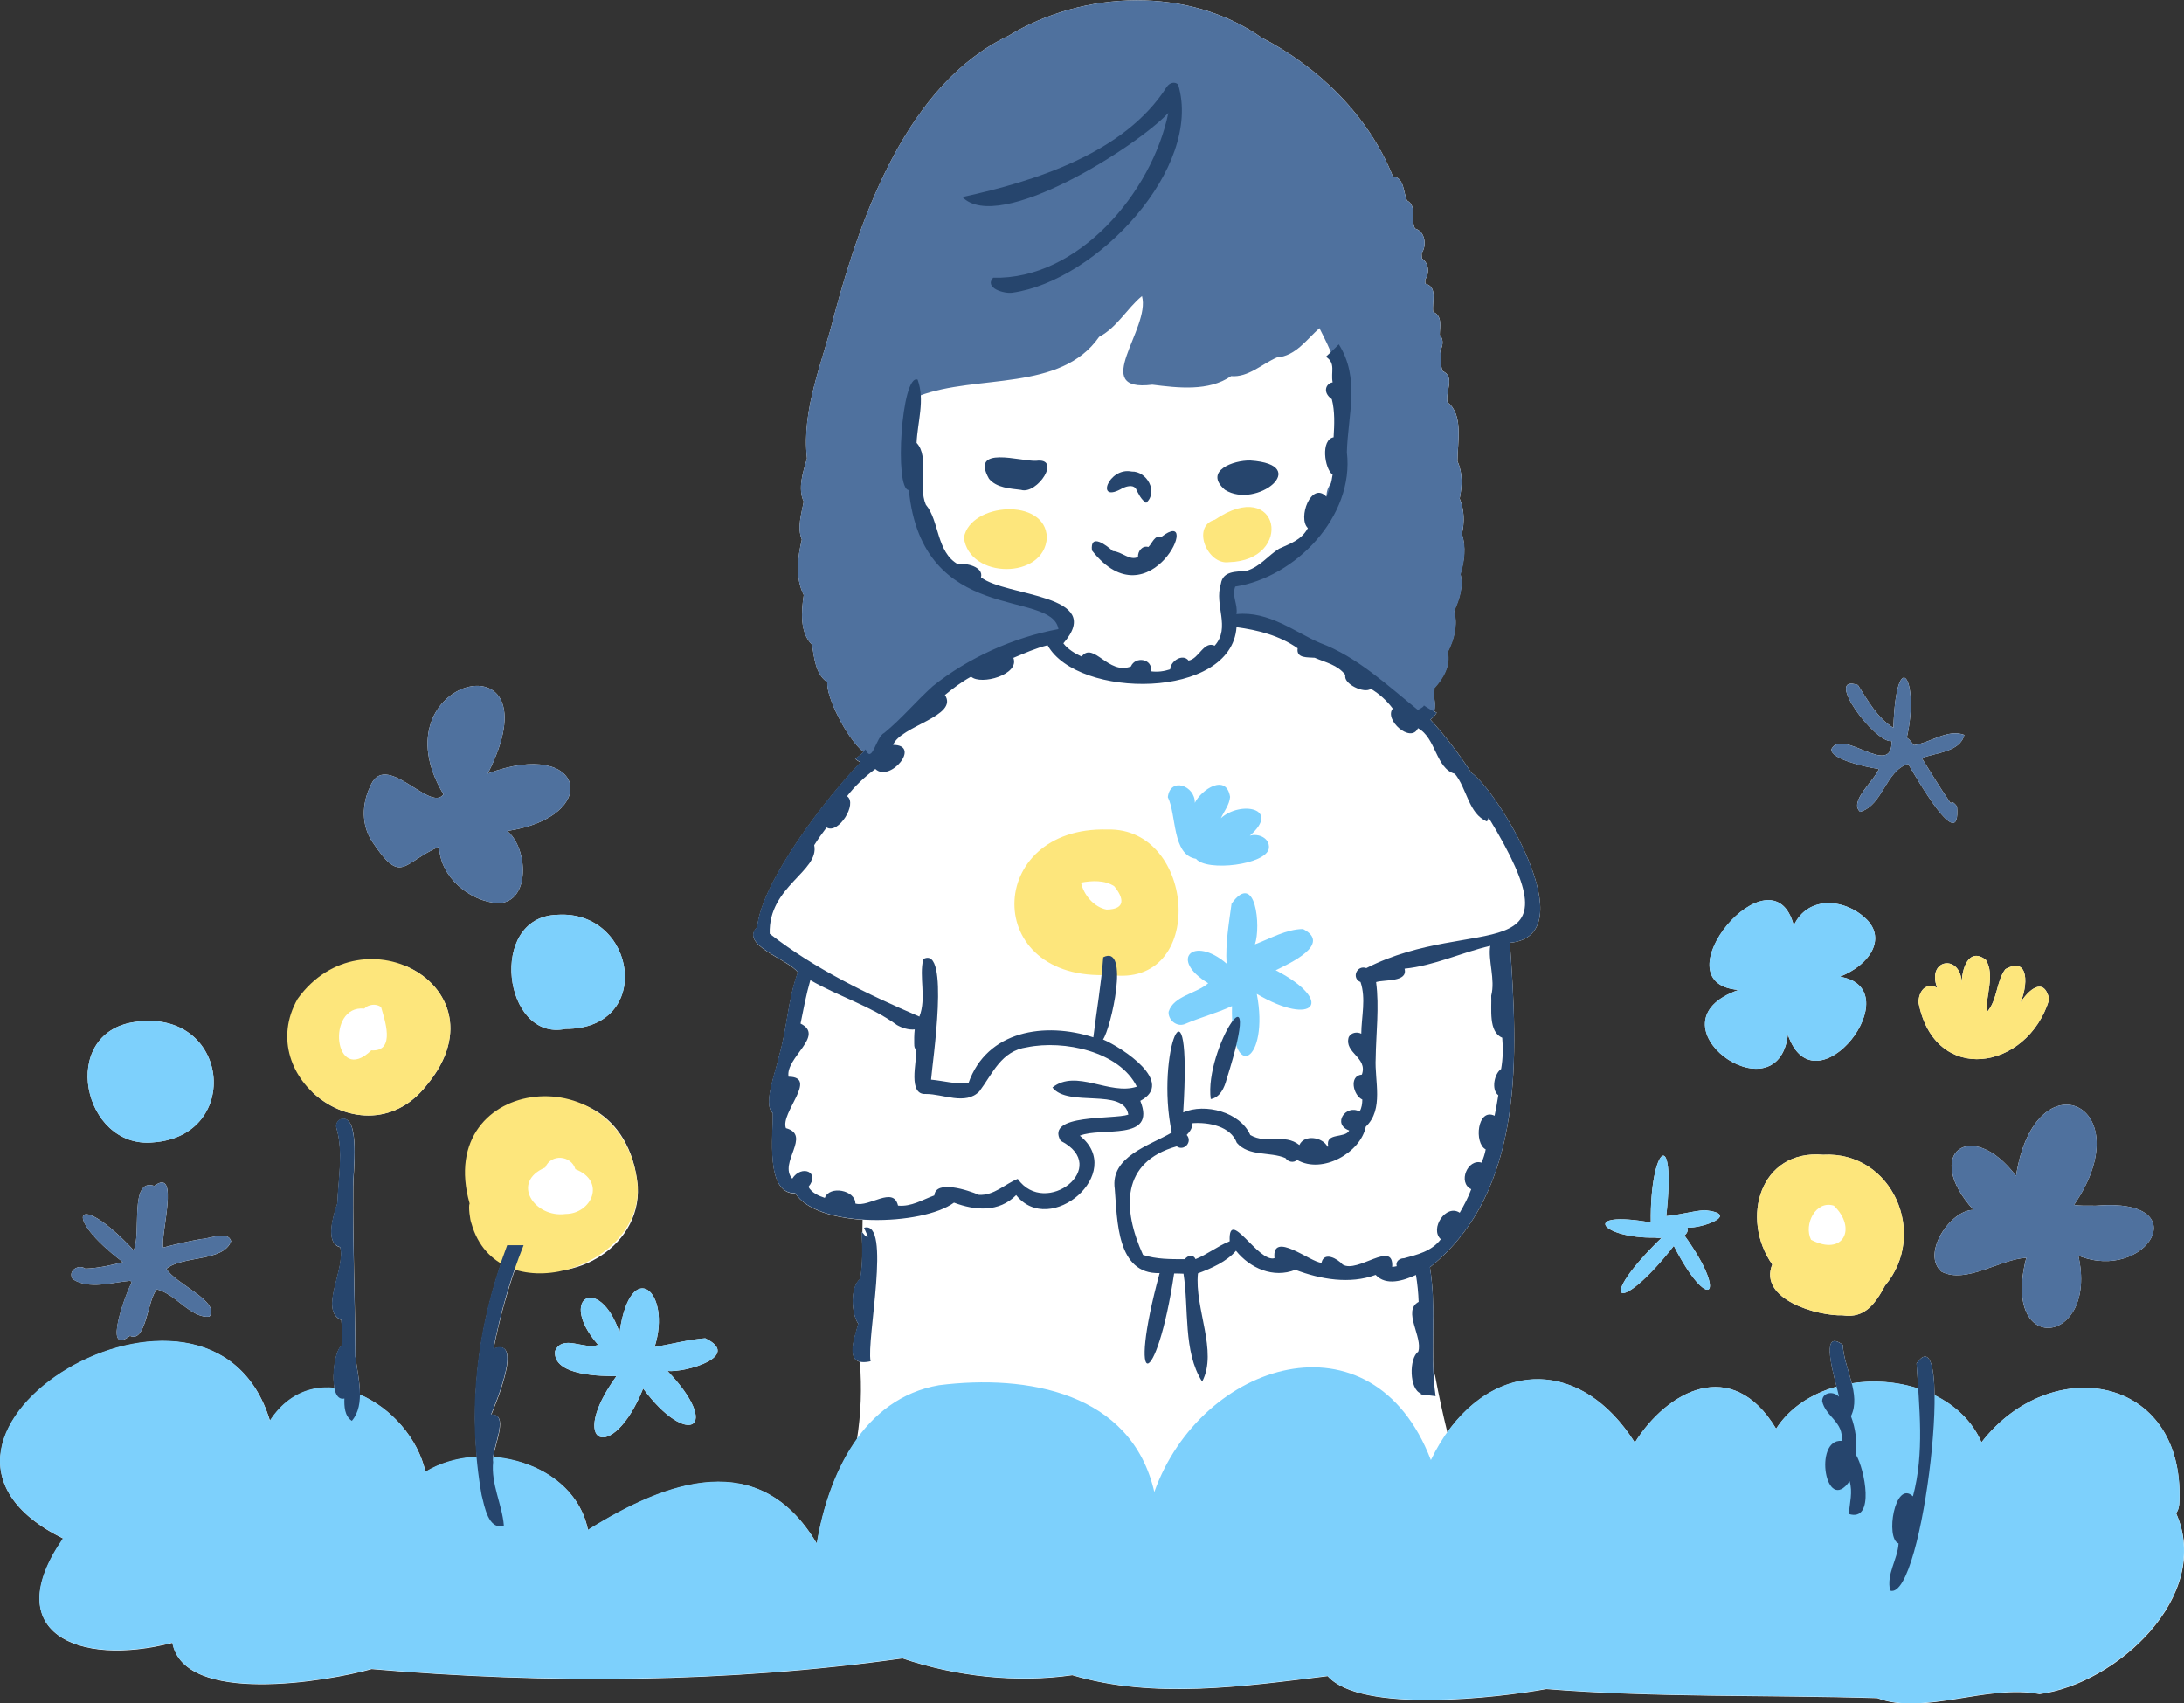 <svg width="168" height="131" viewBox="0 0 168 131" fill="none" xmlns="http://www.w3.org/2000/svg">
<rect x="0" y="0" width="168" height="131" fill="#333333" stroke="none"/>
<g clip-path="url(#clip0_6047_3)">
<path d="M47.653 102.47C47.653 102.47 47.653 102.468 47.651 102.465C46.103 97.943 42.838 99.815 46.015 103.433C44.941 103.837 43.281 102.578 42.698 103.908C42.49 105.859 46.435 105.829 47.413 105.834C47.413 105.834 47.413 105.837 47.41 105.839C47.41 105.839 47.415 105.839 47.418 105.839C43.583 111.117 47.113 112.659 49.474 106.787C52.879 111.388 55.593 109.888 51.348 105.44C52.736 105.576 57.116 104.305 54.249 102.923C52.943 103.027 51.655 103.374 50.361 103.596C50.361 103.596 50.361 103.593 50.361 103.591H50.356C51.707 99.35 48.516 96.547 47.656 102.47H47.653Z" fill="white"/>
<path d="M137.528 79.585C137.528 79.585 137.528 79.59 137.533 79.595V79.59C139.636 85.656 147.092 76.014 141.533 75.118C141.533 75.118 141.538 75.118 141.54 75.115C141.538 75.115 141.533 75.115 141.53 75.115C143.852 74.196 145.073 72.226 143.606 70.729C142.017 69.125 139.093 68.798 137.985 71.177C137.985 71.177 137.985 71.172 137.983 71.172C136.337 64.946 127.424 75.618 133.726 76.135C133.726 76.135 133.726 76.135 133.723 76.137C133.723 76.137 133.728 76.137 133.731 76.137C126.488 78.689 136.718 86.09 137.533 79.585H137.528Z" fill="white"/>
<path d="M145.013 98.859C148.34 94.899 145.556 88.528 140.257 88.811C135.374 88.368 133.853 93.727 136.329 97.249C136.329 97.249 136.329 97.249 136.327 97.251C135.251 99.921 139.793 101.231 141.785 101.157C141.778 101.157 141.771 101.16 141.763 101.16C143.481 101.416 144.284 100.207 145.013 98.855V98.859Z" fill="white"/>
<path d="M11.792 87.853C18.665 87.358 17.68 77.553 10.401 78.593C4.461 79.388 6.348 88.402 11.792 87.853Z" fill="white"/>
<path d="M42.848 70.357C37.488 70.514 38.716 80.139 43.497 79.13C50.361 79.149 48.965 69.931 42.848 70.357Z" fill="white"/>
<path d="M149.013 75.96C148.077 75.519 147.581 76.297 147.578 77.107C148.819 83.506 155.977 82.348 157.635 76.854C157.23 75.051 156.029 76.135 155.398 77.142C155.98 75.91 156.149 73.482 154.258 74.534C153.53 75.514 153.671 76.918 152.823 77.856C152.725 76.615 153.491 74.987 152.752 73.812C151.418 72.795 150.872 74.585 150.907 75.677C150.882 73.302 148.163 73.726 149.01 75.957L149.013 75.96Z" fill="white"/>
<path d="M167.391 116.376C167.58 116.139 167.644 115.804 167.647 115.437C168.008 105.731 157.771 104.027 152.423 110.925C151.708 109.283 150.394 108.086 148.814 107.307C148.787 104.872 148.382 103.524 147.426 104.854C147.466 105.497 147.512 106.145 147.557 106.793C145.935 106.263 144.144 106.118 142.444 106.389C142.196 105.389 141.793 104.369 141.756 103.428C140.133 102.212 140.875 105.096 141.277 106.642C139.369 107.174 137.676 108.251 136.625 109.879C133.205 104.212 128.225 107.004 125.757 110.943C121.649 104.46 115.208 104.714 111.336 110.159C110.983 108.726 110.668 107.28 110.398 105.827C110.378 105.724 110.332 105.655 110.275 105.598C110.135 102.886 110.454 100.303 109.997 97.461C117.367 91.56 116.751 80.984 116.146 72.507C122.013 71.968 115.232 60.833 113.179 59.424C112.238 57.983 111.196 56.619 110.029 55.338C110.221 55.208 110.383 55.026 110.518 54.809C110.445 54.777 110.381 54.725 110.307 54.688C110.403 54.417 110.403 53.989 110.255 53.346C110.317 53.208 110.341 53.053 110.332 52.89C111.012 52.166 111.592 51.144 111.361 50.12C111.852 49.154 112.145 48.031 111.85 46.969C112.253 46.09 112.574 45.105 112.339 44.132C112.638 43.164 112.781 42.051 112.452 41.076C112.668 40.177 112.646 39.197 112.282 38.34C112.481 37.399 112.533 36.377 112.113 35.478C112.108 34.059 112.601 31.897 111.349 30.934C111.349 30.934 111.349 30.934 111.346 30.934C111.169 30.119 111.955 28.988 110.983 28.545C110.983 28.545 110.983 28.545 110.98 28.545C110.754 28.02 110.901 27.55 110.791 26.986C111.064 26.446 110.995 26.018 110.749 25.764C110.749 25.139 110.983 24.291 110.246 23.988C110.246 23.988 110.246 23.988 110.243 23.988C110.128 23.208 110.634 22.077 109.641 21.814C109.641 21.814 109.639 21.811 109.636 21.809C109.636 21.703 109.631 21.597 109.631 21.491C109.983 21.016 109.909 20.22 109.386 19.89C109.386 19.89 109.386 19.89 109.383 19.89C109.369 19.752 109.354 19.612 109.354 19.469C109.776 18.881 109.627 17.775 108.845 17.575C108.845 17.575 108.845 17.575 108.845 17.573C108.484 16.868 109.03 15.851 108.239 15.423C108.239 15.423 108.239 15.423 108.236 15.423C107.939 14.814 108.044 13.664 107.145 13.563C107.145 13.563 107.145 13.563 107.145 13.561C105.271 8.891 101.446 5.165 97.041 2.889C97.041 2.889 97.041 2.887 97.036 2.884C91.46 -1.029 83.39 -0.786 77.575 2.751C69.822 6.445 66.263 16.464 64.192 24.163C63.3 27.813 61.637 31.463 62.079 35.254C61.779 36.283 61.347 37.559 61.826 38.576C61.651 39.51 61.3 40.588 61.681 41.495C61.352 42.876 61.163 44.452 61.828 45.758C61.639 46.989 61.509 48.657 62.465 49.585C62.629 50.57 62.727 51.863 63.639 52.459C63.639 52.459 63.639 52.459 63.641 52.462C63.533 53.558 65.118 56.774 66.422 57.831C66.231 58.033 66.019 58.215 65.783 58.353C65.906 58.466 66.046 58.577 66.211 58.624C63.563 61.358 58.613 67.763 58.247 71.31C56.856 72.669 60.634 73.78 61.379 74.788C60.602 76.874 60.553 79.152 59.917 81.265C59.748 82.253 58.649 84.917 59.443 85.612C59.495 87.24 58.831 91.828 61.182 91.789C61.988 93.035 64.081 93.661 66.353 93.811C66.348 94.138 66.341 94.466 66.336 94.793C66.319 94.776 66.304 94.754 66.287 94.742C66.351 95.941 66.373 97.158 66.177 98.362C65.388 98.958 65.481 101.057 66.029 101.81C65.769 102.783 65.123 104.465 66.142 104.736C66.304 106.731 66.231 108.731 65.918 110.701C64.268 113.006 63.3 115.935 62.838 118.72C58.428 111.295 51.331 113.868 45.236 117.674C44.544 114.272 41.303 112.329 37.95 112.073C38.088 110.955 39.132 108.738 37.795 108.8C38.061 108.12 40.353 102.8 37.972 103.731C38.407 101.505 39.014 99.288 39.788 97.141C43.458 99.118 49.349 96.153 49.064 91.225C48.516 85.439 43.848 83.634 40.461 84.991V87.033H38.554V95.279H37.886C38.149 95.732 38.459 96.118 38.805 96.439C36.945 101.611 36.211 106.812 36.685 112.056C35.272 112.13 33.892 112.499 32.732 113.206C32.157 110.612 30.074 108.283 27.689 107.263C27.689 106.28 27.453 105.229 27.347 104.367C27.325 99.975 27.136 95.628 27.178 91.242C27.158 90.343 27.775 85.646 26.235 86.075C25.962 86.161 25.817 86.454 25.876 86.728C26.436 88.587 26.023 90.639 25.954 92.555C25.669 93.412 24.955 95.606 26.171 95.926C26.615 97.596 24.517 100.749 26.254 101.527C26.33 102.187 26.311 102.837 26.276 103.517C25.832 103.756 25.51 105.628 25.728 106.748C23.901 106.568 22.083 107.265 20.771 109.275C16.209 94.244 -10.831 110.6 4.862 118.329C-0.118 125.53 5.945 128.234 13.266 126.348C14.16 131.185 25.176 129.328 28.59 128.365C42.018 129.525 55.95 129.441 69.424 127.547C73.529 128.931 78.182 129.458 82.488 128.835C88.78 130.714 95.71 129.692 102.131 128.907C104.689 131.801 115.264 130.576 118.949 129.902C127.398 130.576 135.893 130.343 144.419 130.601C147.937 131.968 152.875 129.51 156.887 130.288C162.792 129.51 170.206 122.782 167.406 116.4L167.391 116.376Z" fill="white"/>
<path d="M155.08 90.432C151.631 85.905 147.858 88.715 151.806 93.052C150.027 93.032 147.743 96.468 149.364 97.813C151.273 98.761 153.81 96.847 155.869 96.734C153.869 104.408 161.433 103.468 159.871 96.567C165.118 98.69 169.125 92.074 161.229 92.725C160.556 92.73 159.954 92.737 159.537 92.67C164.826 84.964 156.535 81.095 155.08 90.432Z" fill="white"/>
<path d="M144.527 59.141C144.166 60.057 142.198 61.643 143.085 62.434C144.861 61.912 145.016 59.303 146.777 58.749C147.318 59.633 150.86 65.924 150.539 62.022C150.435 61.889 150.19 61.545 150.062 61.783C149.266 60.651 148.573 59.473 147.831 58.303C148.917 57.873 150.76 57.85 151.104 56.52C149.804 56.04 148.522 57.119 147.222 57.306C147.05 57.104 146.903 56.873 146.677 56.732C147.704 52.198 145.859 49.479 145.643 55.974C144.392 55.195 143.687 53.885 142.918 52.683C140.201 51.767 144.25 57.193 145.51 56.996C145.552 59.914 141.734 55.949 140.877 57.611C140.756 58.331 143.282 58.961 144.53 59.141H144.527Z" fill="white"/>
<path d="M31.152 74.273V74.43H26.18V76.201H24.043V84.006C26.362 86.2 30.246 86.752 32.813 83.467C36.242 79.356 34.368 75.603 31.152 74.275V74.273Z" fill="white"/>
<path d="M127.36 95.18H127.326C127.493 95.212 127.662 95.224 127.827 95.182C122.634 100.221 124.508 101.244 128.755 95.815C131.445 101.061 132.978 99.724 129.574 95.015C129.773 94.862 129.888 94.621 129.787 94.409C130.964 94.478 133.934 93.37 131.141 93.069C130.153 93.138 129.117 93.458 128.173 93.525C128.957 86.37 126.898 88.222 126.984 94.015C121.484 93.04 123.127 95.266 127.358 95.182L127.36 95.18Z" fill="white"/>
<path d="M33.786 65.118C33.83 67.428 36.127 69.34 38.318 69.465C40.834 69.401 40.63 65.217 39.018 63.907C46.354 62.818 45.02 56.698 37.522 59.491C43.047 48.637 28.755 52.149 34.115 61.089C33.076 62.537 29.595 57.567 28.457 60.527C27.834 61.845 27.802 63.421 28.593 64.672C30.914 68.162 30.929 66.34 33.783 65.116L33.786 65.118Z" fill="white"/>
<path d="M10.048 98.505C10.07 98.554 10.094 98.599 10.131 98.638C9.721 99.355 7.837 104.374 9.999 102.739C11.244 103.317 11.337 99.941 12.072 99.162C13.524 99.517 14.683 101.404 16.111 101.258C16.997 100.096 13.411 98.704 12.806 97.576C14.069 96.549 17.189 97.057 17.779 95.456C17.543 94.616 16.12 95.276 15.492 95.288C14.504 95.458 13.526 95.685 12.558 95.941C12.327 94.968 13.873 89.717 11.868 91.203C9.92 90.555 10.893 94.919 10.279 96.148C5.837 91.392 4.682 93.481 9.453 97.064C8.515 97.318 7.576 97.527 6.569 97.567C6.024 97.197 5.186 97.737 5.591 98.374C6.852 99.199 8.623 98.616 10.045 98.5L10.048 98.505Z" fill="white"/>
<path d="M112.449 41.081C112.665 40.182 112.643 39.202 112.279 38.344C112.478 37.404 112.53 36.382 112.11 35.483C112.105 34.064 112.599 31.902 111.346 30.939C111.346 30.939 111.346 30.939 111.343 30.939C111.166 30.123 111.952 28.993 110.98 28.55C110.98 28.55 110.98 28.55 110.977 28.55C110.751 28.025 110.899 27.555 110.788 26.988C111.061 26.449 110.992 26.02 110.746 25.767C110.746 25.141 110.98 24.294 110.243 23.991C110.243 23.991 110.243 23.991 110.24 23.991C110.125 23.21 110.631 22.08 109.638 21.816C109.638 21.816 109.636 21.814 109.633 21.811C109.633 21.705 109.629 21.599 109.629 21.494C109.98 21.018 109.906 20.223 109.383 19.893C109.383 19.893 109.383 19.893 109.38 19.893C109.366 19.755 109.351 19.614 109.351 19.471C109.773 18.883 109.624 17.777 108.842 17.578C108.842 17.578 108.842 17.578 108.842 17.575C108.481 16.871 109.027 15.854 108.236 15.425C108.236 15.425 108.236 15.425 108.233 15.425C107.938 14.817 108.042 13.667 107.142 13.566C107.142 13.566 107.142 13.566 107.142 13.563C105.268 8.894 101.443 5.167 97.038 2.892C97.038 2.892 97.038 2.889 97.034 2.887C91.457 -1.027 83.387 -0.783 77.572 2.754C69.819 6.448 66.26 16.467 64.189 24.166C63.297 27.816 61.634 31.466 62.076 35.256C61.776 36.286 61.344 37.561 61.823 38.578C61.648 39.512 61.297 40.591 61.678 41.497C61.349 42.879 61.16 44.455 61.825 45.76C61.636 46.992 61.506 48.659 62.462 49.587C62.626 50.573 62.724 51.866 63.636 52.462C63.636 52.462 63.636 52.462 63.638 52.464C63.469 54.186 67.478 61.153 68.019 56.725C69.49 55.71 70.689 54.471 72.153 53.439C72.77 53.196 73.551 53.095 73.524 52.218C74.005 51.91 74.531 51.678 75.074 51.504C75.73 51.649 76.602 51.349 76.698 50.605C77.545 49.871 78.855 50.058 79.481 49.09C79.98 48.844 80.579 48.856 81.068 48.698C82.115 49.083 82.707 47.676 82.083 47.021C80.896 46.364 79.262 47.031 77.985 46.292C77.985 46.292 77.985 46.292 77.985 46.29C77.589 45.423 76.44 45.938 75.742 45.526C75.742 45.526 75.742 45.526 75.74 45.526C75.666 44.79 74.786 44.302 74.103 44.447C74.084 44.435 74.067 44.428 74.049 44.418C74.049 44.418 74.047 44.418 74.047 44.416C74.008 43.662 73.2 43.645 72.775 43.238C72.775 43.238 72.772 43.236 72.77 43.233C72.784 42.728 72.408 42.32 71.942 42.187C71.718 41.918 71.581 41.583 71.475 41.253C71.603 40.78 71.325 40.241 70.866 40.076C70.866 40.076 70.866 40.076 70.866 40.073C70.866 40.073 70.866 40.073 70.863 40.073C70.541 39.046 70.107 38.091 70.18 36.98C70.107 36.305 69.372 36.076 69.657 35.313C71.2 34.532 69.664 31.848 70.711 30.441C75.143 28.769 81.586 30.155 84.549 25.905C85.932 25.18 86.662 23.752 87.841 22.772V22.779C87.841 22.779 87.843 22.779 87.846 22.777C88.538 25.267 83.741 30.19 88.642 29.584C90.597 29.828 92.975 30.121 94.7 28.927C96.019 29.04 97.078 27.986 98.222 27.491C99.672 27.377 100.497 26.116 101.495 25.237C101.883 26.018 102.296 26.791 102.573 27.614C102.49 28.099 102.745 28.636 103.2 28.858C103.2 28.858 103.2 28.858 103.202 28.858C103.259 29.096 103.305 29.335 103.342 29.579C102.9 29.976 102.853 30.756 103.364 31.136C103.364 31.136 103.367 31.138 103.369 31.141C103.401 31.488 103.408 31.84 103.381 32.185C102.838 32.532 102.809 33.278 103.165 33.769C103.182 34.02 103.175 34.278 103.153 34.527C102.6 34.847 102.502 35.662 102.9 36.145C102.885 36.419 102.821 36.684 102.73 36.943C102.065 37.229 101.863 38.197 102.205 38.793C102.023 39.726 100.507 40.014 101.21 41.12C100.866 41.876 99.669 41.869 99.63 42.79C99.23 42.819 98.824 42.999 98.635 43.386C97.856 43.758 97.225 44.433 96.299 44.376C94.891 43.416 93.801 45.716 94.739 46.92C95.547 47.8 97.068 48.43 98.227 48.408C100.704 49.528 103.116 51.349 105.772 52.417C106.02 52.893 106.536 53.341 107.108 53.154C108.042 54.506 111.031 56.654 110.275 53.385C110.336 53.247 110.361 53.092 110.351 52.93C111.031 52.206 111.611 51.183 111.38 50.159C111.871 49.191 112.164 48.07 111.869 47.009C112.272 46.13 112.594 45.145 112.358 44.172C112.657 43.204 112.8 42.09 112.471 41.115L112.449 41.081Z" fill="#4F719E"/>
<path d="M100.234 71.448C98.95 71.46 97.728 72.177 96.535 72.625C96.535 72.625 96.535 72.623 96.535 72.62C97.001 71.285 96.606 66.916 94.736 69.495C94.53 71.009 94.26 72.561 94.351 74.1C94.351 74.1 94.351 74.103 94.351 74.105C91.808 71.923 89.887 73.773 92.938 75.617C92.938 75.617 92.938 75.617 92.936 75.617C92.936 75.617 92.936 75.617 92.938 75.617C92.037 76.423 90.273 76.578 89.894 77.814C89.848 78.447 90.513 78.996 91.125 78.765C92.319 78.248 93.582 77.923 94.768 77.376C94.768 77.376 94.768 77.378 94.768 77.381C94.648 83.54 97.674 81.573 96.677 76.44C101.06 79.021 102.75 77.029 98.131 74.617C98.131 74.617 98.131 74.617 98.134 74.617C98.134 74.617 98.134 74.617 98.131 74.617C99.222 74.088 102.462 72.605 100.237 71.45L100.234 71.448Z" fill="#7DD0FC"/>
<path d="M54.247 102.921C52.94 103.024 51.653 103.372 50.358 103.593C50.358 103.593 50.358 103.591 50.358 103.588H50.353C51.704 99.347 48.513 96.544 47.653 102.468C47.653 102.468 47.653 102.465 47.651 102.463C46.103 97.941 42.838 99.813 46.015 103.431C44.941 103.835 43.281 102.576 42.698 103.906C42.49 105.857 46.435 105.827 47.413 105.832C47.413 105.832 47.413 105.834 47.41 105.837C47.41 105.837 47.415 105.837 47.418 105.837C43.583 111.115 47.113 112.657 49.474 106.785C52.879 111.386 55.593 109.886 51.348 105.438C52.736 105.573 57.116 104.302 54.249 102.921H54.247Z" fill="#7DD0FC"/>
<path d="M143.601 70.726C142.011 69.123 139.088 68.795 137.98 71.174C137.98 71.174 137.98 71.169 137.978 71.169C136.332 64.943 127.419 75.615 133.72 76.132C133.72 76.132 133.72 76.132 133.718 76.135C133.718 76.135 133.723 76.135 133.725 76.135C126.483 78.686 136.712 86.087 137.528 79.583C137.528 79.585 137.528 79.588 137.533 79.593V79.588C139.636 85.654 147.092 76.011 141.532 75.115C141.532 75.115 141.537 75.115 141.54 75.113C141.537 75.113 141.532 75.113 141.53 75.113C143.851 74.194 145.072 72.224 143.606 70.726H143.601Z" fill="#7DD0FC"/>
<path d="M80.528 41.342C80.442 38.236 74.627 38.65 74.148 41.342C74.524 44.553 80.351 44.59 80.528 41.342Z" fill="#FDE67C"/>
<path d="M93.454 39.968C91.629 40.472 92.872 43.467 94.525 43.236C99.588 43.105 98.458 36.571 93.454 39.968Z" fill="#FDE67C"/>
<path d="M85.188 63.796C75.764 63.532 75.469 75.551 85.37 74.972C92.862 76.085 92.032 63.601 85.188 63.796ZM85.124 69.953C84.153 69.771 83.36 68.83 83.154 67.879C83.991 67.722 84.974 67.67 85.713 68.16C86.394 68.99 86.684 69.931 85.124 69.953Z" fill="#FDE67C"/>
<path d="M140.257 88.811C135.374 88.368 133.853 93.727 136.329 97.249C136.329 97.249 136.329 97.249 136.327 97.251C135.251 99.921 139.793 101.231 141.785 101.157C141.778 101.157 141.771 101.16 141.763 101.16C143.481 101.416 144.284 100.204 145.013 98.855C148.34 94.894 145.556 88.523 140.257 88.806V88.811ZM141.066 92.725C142.864 94.451 141.81 96.653 139.312 95.347C138.727 94.17 139.668 92.284 141.066 92.725Z" fill="#FDE67C"/>
<path d="M10.401 78.595C4.461 79.391 6.348 88.405 11.792 87.856C18.665 87.361 17.68 77.556 10.401 78.595Z" fill="#7DD0FC"/>
<path d="M42.848 70.357C37.488 70.514 38.716 80.137 43.497 79.13C50.361 79.149 48.965 69.931 42.848 70.357Z" fill="#7DD0FC"/>
<path d="M94.623 61.293C94.331 59.459 92.427 60.707 91.909 61.744C91.941 60.419 90.015 59.727 89.833 61.308C90.516 62.675 90.145 65.746 91.997 66.047C91.997 66.047 91.997 66.047 92 66.047C92.823 67.059 97.419 66.51 97.608 65.234C97.682 64.456 96.812 64.072 96.147 64.269C96.147 64.269 96.147 64.269 96.149 64.269C96.149 64.269 96.144 64.269 96.142 64.269C98.566 62.151 95.409 61.557 93.911 62.929C94.159 62.397 94.569 61.897 94.621 61.293H94.623Z" fill="#7DD0FC"/>
<path d="M22.896 76.814C19.402 82.947 28.219 89.343 32.813 83.464C38.989 76.063 27.961 69.808 22.896 76.814Z" fill="#FDE67C"/>
<path d="M36.265 94.091C38.227 101.034 49.422 97.645 49.049 91.2C48.088 81.058 33.307 82.62 36.125 92.555C36.017 92.786 36.159 93.855 36.265 94.091Z" fill="#FDE67C"/>
<path d="M147.578 77.11C148.819 83.508 155.977 82.351 157.635 76.856C157.181 74.829 155.714 76.452 155.191 77.509C155.918 76.504 156.36 73.366 154.26 74.536C153.533 75.516 153.673 76.92 152.825 77.859C152.727 76.617 153.494 74.989 152.754 73.815C151.42 72.797 150.875 74.588 150.909 75.679C150.885 73.305 148.165 73.728 149.013 75.96C148.077 75.519 147.581 76.297 147.578 77.107V77.11Z" fill="#FDE67C"/>
<path d="M167.644 115.435C168.005 105.729 157.768 104.024 152.42 110.923C149.89 105.11 139.978 104.675 136.622 109.879C133.202 104.211 128.223 107.004 125.754 110.943C121.16 103.694 113.64 104.847 110.068 112.29C105.558 100.539 92.373 104.687 88.794 114.743C87.035 107.068 78.987 105.682 72.237 106.532C66.39 107.541 63.705 113.388 62.823 118.698C58.413 111.273 51.316 113.846 45.221 117.649C44.148 112.381 36.967 110.59 32.717 113.184C31.562 107.967 24.311 103.815 20.753 109.251C16.192 94.22 -10.848 110.576 4.844 118.304C-0.135 125.505 5.928 128.21 13.248 126.323C14.143 131.16 25.158 129.303 28.573 128.34C42.001 129.5 55.932 129.417 69.406 127.523C73.511 128.907 78.164 129.434 82.471 128.811C88.762 130.69 95.692 129.668 102.114 128.882C104.671 131.776 115.247 130.552 118.932 129.877C127.38 130.552 135.875 130.318 144.402 130.577C147.92 131.943 152.857 129.485 156.869 130.264C162.775 129.485 170.189 122.757 167.388 116.376C167.577 116.139 167.641 115.804 167.644 115.437V115.435Z" fill="#7DD0FC"/>
<path d="M90.627 6.505C90.41 6.28 90.008 6.315 89.752 6.677C86.531 11.77 79.591 13.945 74.03 15.154C76.823 18.028 87.431 11.283 89.87 8.687C88.624 14.794 82.937 21.533 76.393 21.358C75.681 22.159 77.275 22.609 77.877 22.511C84.377 21.599 92.553 12.888 90.627 6.505Z" fill="#26456D"/>
<path d="M79.705 35.438C78.513 35.502 74.605 34.209 76.076 36.818C76.656 37.524 77.702 37.569 78.54 37.675C79.79 38.056 81.699 35.175 79.702 35.438H79.705Z" fill="#26456D"/>
<path d="M96.181 35.416C94.881 35.384 92.565 36.224 94.221 37.667C96.64 39.211 100.976 35.736 96.181 35.416Z" fill="#26456D"/>
<path d="M86.387 37.522C86.667 37.404 87.106 37.283 87.332 37.529C87.345 37.529 87.347 37.564 87.367 37.566C87.571 37.968 87.767 38.421 88.165 38.672C89.123 37.84 88.217 36.224 87.052 36.266C85.247 35.889 84.181 38.842 86.387 37.522Z" fill="#26456D"/>
<path d="M83.999 42.337C88.484 48.065 92.602 38.768 89.337 41.292C88.799 41.132 88.647 41.778 88.337 42.068C87.868 41.928 87.512 42.403 87.541 42.834C86.91 43.157 86.288 42.418 85.605 42.383C85.114 41.938 83.839 40.953 83.996 42.337H83.999Z" fill="#26456D"/>
<path d="M113.176 59.426C112.235 57.986 111.193 56.621 110.026 55.341C110.218 55.21 110.38 55.028 110.515 54.811C110.171 54.658 109.84 54.471 109.535 54.255C109.444 54.439 109.231 54.481 109.073 54.604C106.744 52.727 104.393 50.504 101.517 49.437C99.635 48.629 97.603 46.969 95.11 47.23C95.24 46.477 94.734 45.866 95.019 45.112C99.64 44.406 104.194 39.721 103.605 34.778C103.683 31.921 104.642 29.113 102.986 26.483C102.662 26.808 102.332 27.126 101.993 27.436C102.772 27.936 102.359 28.596 102.509 29.407C102.008 29.483 101.694 30.158 102.448 30.7C102.693 31.653 102.642 32.655 102.585 33.63C101.586 33.813 101.871 36.029 102.507 36.507C102.428 37.091 102.264 37.662 102.033 38.202C100.863 36.972 99.8 39.856 100.605 40.615C100.114 41.531 99.259 41.8 98.389 42.199C97.53 42.736 96.943 43.571 95.913 43.893C95.132 43.989 94.066 43.866 93.911 44.91C93.385 46.556 94.69 48.245 93.437 49.656C92.594 49.272 92.233 50.661 91.43 50.804C90.968 50.223 90.03 50.861 90.013 51.476C89.528 51.632 89.054 51.7 88.536 51.629C88.691 50.669 87.342 50.437 86.991 51.257C85.249 51.937 84.124 49.304 83.2 50.491C82.704 50.27 82.146 49.937 81.798 49.477C85.099 45.671 77.373 45.9 75.46 44.398C75.681 43.598 74.297 43.263 73.71 43.408C72.018 42.475 72.266 40.041 71.219 38.815C70.591 37.381 71.519 35.123 70.507 34.061C70.581 32.416 71.163 30.791 70.588 29.2C69.345 28.695 68.77 37.679 69.912 37.692C70.954 48.179 80.896 45.282 81.419 48.38C77.995 49.011 74.484 50.58 71.752 52.772C70.448 53.944 69.387 55.247 68.023 56.363C67.375 56.658 67.092 58.833 66.581 57.633C66.36 57.917 66.078 58.151 65.773 58.331C65.896 58.444 66.036 58.555 66.201 58.601C63.552 61.335 58.602 67.741 58.236 71.288C56.846 72.647 60.624 73.758 61.368 74.765C60.592 76.851 60.543 79.129 59.907 81.243C59.737 82.23 58.639 84.895 59.433 85.59C59.484 87.218 58.821 91.806 61.172 91.766C62.943 94.51 70.959 94.269 73.384 92.493C75 93.099 76.833 93.261 78.167 91.912C80.773 95.205 86.647 90.188 83.063 87.343C84.711 86.649 88.983 87.821 87.716 84.663C90.43 83.233 86.328 80.578 84.849 79.94C85.46 79.085 86.932 72.583 84.863 73.618C84.719 75.637 84.347 77.758 84.102 79.777C80.405 78.578 75.909 79.233 74.494 83.314C73.524 83.393 72.583 83.122 71.62 83.033C71.711 81.789 73.104 72.625 71.023 73.76C70.681 75.135 71.283 76.755 70.723 78.184C66.734 76.472 62.688 74.521 59.209 71.812C59.089 68.155 63.056 67.01 62.631 64.998C62.928 64.527 63.24 64.091 63.584 63.638C64.486 64.2 65.992 61.793 65.156 61.234C65.773 60.436 66.52 59.734 67.333 59.138C68.446 60.219 70.91 57.289 68.699 57.286C69.281 55.818 73.769 55.082 72.686 53.449C73.317 52.932 73.978 52.434 74.698 52.04C75.469 52.723 78.462 51.878 77.951 50.595C78.81 50.237 79.677 49.848 80.584 49.624C82.891 53.782 94.737 53.811 95.117 48.233C96.761 48.457 98.419 48.871 99.819 49.858C99.694 50.656 100.61 50.538 101.129 50.587C101.988 50.962 102.875 51.117 103.494 51.912C103.286 52.599 104.983 53.378 105.447 52.969C106.111 53.37 106.663 53.865 107.137 54.496C106.437 55.343 108.535 57.207 109.073 56.003C110.466 56.742 110.442 59.109 111.911 59.508C112.844 60.623 112.96 62.591 114.38 63.175C114.439 63.079 114.483 62.98 114.51 62.882C121.826 74.896 113.441 70.211 105.103 74.452C104.369 74.186 103.934 75.233 104.656 75.526C105.089 76.802 104.725 78.189 104.713 79.501C104.379 79.326 103.922 79.418 103.747 79.762C103.379 80.989 105.234 81.314 104.759 82.644C103.745 82.728 104.096 84.247 104.794 84.565C104.789 84.88 104.75 85.205 104.583 85.484C103.519 84.907 102.455 86.464 103.787 86.942C103.462 87.582 101.927 87.06 102.173 88.168C102.153 88.173 102.136 88.183 102.116 88.19C101.745 87.442 100.323 87.222 99.954 88.06C98.775 87.126 97.463 88.038 96.174 87.289C95.407 85.528 92.698 84.814 91.015 85.553C91.744 73.987 88.836 80.979 90.138 87.099C88.418 88.107 85.389 88.946 85.75 91.434C85.954 93.83 85.885 98.012 89.202 97.911C86.642 107.322 88.949 107.034 90.317 97.941C90.58 97.941 90.823 97.946 91.039 97.958C91.464 100.633 90.995 103.94 92.474 106.258C93.7 103.928 91.872 100.606 92.15 97.931C93.164 97.554 94.361 97.03 95.076 96.192C96.159 97.539 97.952 98.332 99.642 97.658C101.571 98.391 103.841 98.786 105.818 98.049C106.629 98.928 107.973 98.485 108.921 98.054C109.032 98.739 109.105 99.431 109.127 100.123C107.843 100.805 109.484 102.849 109.093 103.958C108.381 104.455 108.398 106.864 109.302 107.167C109.302 107.189 109.302 107.214 109.302 107.236C109.678 107.28 110.056 107.324 110.432 107.374C109.948 103.985 110.55 100.914 109.995 97.458C117.364 91.557 116.748 80.981 116.143 72.504C122.01 71.965 115.23 60.83 113.176 59.422V59.426ZM68.967 78.817C69.374 79.051 69.883 79.221 70.365 79.171C70.313 79.58 70.323 80.006 70.325 80.366C70.325 80.344 70.325 80.302 70.333 80.28C70.311 80.462 70.355 80.649 70.492 80.777C70.507 81.708 69.831 84.228 71.219 84.136C72.531 84.122 74.273 85.035 75.339 83.93C76.371 82.555 77.007 80.824 78.999 80.543C81.847 79.957 86.126 80.871 87.448 83.573C85.357 84.267 82.79 82.178 80.957 83.636C82.154 85.198 86.463 83.627 86.794 85.725C85.657 86.114 80.385 85.646 81.586 87.732C85.529 89.74 80.429 93.69 78.285 90.665C77.307 91.057 76.457 91.961 75.3 91.892C74.46 91.53 71.976 90.717 71.873 91.936C70.964 92.264 70.097 92.823 69.08 92.72C68.719 91.18 66.854 92.885 65.798 92.559C65.803 91.535 63.813 91.143 63.449 92.126C62.973 91.973 62.444 91.739 62.189 91.279C63.13 90.136 61.646 89.54 60.943 90.648C59.855 89.424 62.462 87.309 60.455 86.762C59.998 85.585 62.975 82.826 60.658 82.806C60.396 81.334 63.489 79.654 61.58 78.721C61.808 77.605 62.014 76.475 62.334 75.379C64.486 76.625 66.93 77.344 68.969 78.812L68.967 78.817ZM115.47 82.215C114.94 82.573 114.699 83.821 115.254 84.23C115.171 84.764 115.077 85.289 114.969 85.809C113.64 85.176 113.37 87.924 114.284 88.395C114.22 88.745 114.104 89.082 113.977 89.417C112.886 89.072 112.117 90.966 113.173 91.459C112.942 92.084 112.633 92.673 112.287 93.269C111.23 92.559 109.95 94.495 110.832 95.308C110.11 96.246 109.022 96.49 107.97 96.778C107.97 96.771 107.963 96.771 107.963 96.766C107.521 96.808 107.356 97.116 107.442 97.379C107.327 97.404 107.211 97.426 107.091 97.438C107.231 95.303 104.42 97.973 103.278 97.249C102.888 96.808 101.853 96.219 101.654 97.116C100.831 97.103 97.817 94.584 98.038 96.764C96.788 97.143 94.469 92.749 94.592 95.461C93.675 95.823 92.882 96.471 91.961 96.838C91.806 96.456 91.346 96.544 91.145 96.84C90.062 96.842 88.961 96.852 87.924 96.512C86.318 92.963 86.232 89.363 90.516 88.161C91.084 88.57 91.757 87.806 91.285 87.284C91.538 87.025 91.725 86.754 91.735 86.38C92.978 86.291 94.663 86.612 95.139 87.887C96.07 88.969 97.699 88.552 98.883 89.065C99.085 89.368 99.515 89.456 99.773 89.203C101.726 90.333 104.673 88.629 105.059 86.649C106.469 85.316 105.725 83.119 105.823 81.388C105.843 79.528 106.111 77.435 105.853 75.529C106.504 75.322 108.322 75.553 108.044 74.497C110.348 74.263 112.392 73.26 114.635 72.743C114.448 73.847 115.038 75.317 114.709 76.575C114.758 77.575 114.473 79.363 115.556 79.807C115.628 80.612 115.613 81.41 115.47 82.218V82.215Z" fill="#26456D"/>
<path d="M94.353 83.014C97.414 73.295 92.607 80.701 93.135 84.528C93.857 84.4 94.184 83.651 94.353 83.014Z" fill="#26456D"/>
<path d="M66.464 94.424C66.567 94.65 66.665 94.874 66.766 95.104C66.579 95.182 66.419 94.838 66.274 94.719C66.338 95.919 66.36 97.135 66.164 98.342C65.375 98.938 65.469 101.037 66.016 101.79C65.704 102.96 64.82 105.164 66.97 104.692C66.628 103.044 68.611 93.793 66.464 94.424Z" fill="#26456D"/>
<path d="M161.232 92.725C160.559 92.73 159.957 92.737 159.54 92.67C164.829 84.964 156.538 81.095 155.083 90.432C151.634 85.905 147.861 88.715 151.809 93.052C150.03 93.032 147.746 96.468 149.367 97.813C151.276 98.761 153.813 96.847 155.872 96.734C153.872 104.408 161.436 103.468 159.874 96.567C165.121 98.69 169.128 92.074 161.232 92.725Z" fill="#4F719E"/>
<path d="M146.777 58.752C147.318 59.636 150.86 65.926 150.539 62.025C150.435 61.892 150.19 61.547 150.062 61.786C149.266 60.653 148.573 59.476 147.831 58.306C148.917 57.875 150.76 57.853 151.104 56.523C149.804 56.042 148.522 57.121 147.222 57.309C147.05 57.106 146.903 56.875 146.677 56.735C147.704 52.2 145.859 49.481 145.643 55.976C144.392 55.198 143.687 53.888 142.918 52.686C140.201 51.77 144.25 57.195 145.51 56.998C145.552 59.917 141.734 55.951 140.877 57.614C140.756 58.333 143.282 58.964 144.53 59.143C144.169 60.059 142.201 61.646 143.088 62.436C144.864 61.914 145.019 59.306 146.78 58.752H146.777Z" fill="#4F719E"/>
<path d="M37.957 103.706C38.485 101.012 39.252 98.325 40.276 95.766H39.014C36.608 102.13 35.908 108.536 37.053 115.016V115.001C37.264 115.834 37.574 117.718 38.758 117.321C38.633 115.723 37.758 114.132 37.933 112.43C37.746 111.565 39.291 108.706 37.778 108.775C38.043 108.095 40.335 102.775 37.955 103.706H37.957Z" fill="#26456D"/>
<path d="M44.261 89.919C43.936 88.836 42.379 88.718 41.944 89.786C39.232 90.932 41.148 93.69 43.504 93.362C45.489 93.362 46.666 90.855 44.261 89.919Z" fill="white"/>
<path d="M29.317 77.465C28.963 77.147 28.3 77.253 28.022 77.57C25.047 77.26 25.689 83.553 28.56 80.78C30.518 80.91 29.538 78.29 29.317 77.465Z" fill="white"/>
<path d="M27.335 104.344C27.313 99.953 27.123 95.606 27.165 91.22C27.146 90.321 27.762 85.624 26.222 86.053C25.949 86.139 25.804 86.432 25.863 86.705C26.423 88.565 26.011 90.616 25.942 92.532C25.657 93.39 24.942 95.584 26.158 95.904C26.603 97.574 24.505 100.726 26.241 101.505C26.318 102.165 26.298 102.815 26.264 103.495C25.598 103.854 25.202 107.871 26.492 107.554C26.473 108.164 26.502 108.898 27.064 109.273C28.153 108.007 27.524 105.871 27.337 104.344H27.335Z" fill="#26456D"/>
<path d="M131.143 93.069C130.156 93.138 129.119 93.458 128.176 93.525C128.959 86.37 126.901 88.222 126.987 94.015C121.486 93.04 123.13 95.266 127.36 95.182H127.326C127.493 95.215 127.662 95.227 127.827 95.185C122.634 100.224 124.508 101.246 128.755 95.818C131.445 101.064 132.978 99.726 129.574 95.017C129.772 94.865 129.888 94.623 129.787 94.412C130.964 94.481 133.934 93.372 131.141 93.072L131.143 93.069Z" fill="#7DD0FC"/>
<path d="M38.318 69.465C40.834 69.401 40.63 65.217 39.018 63.907C46.354 62.818 45.02 56.698 37.522 59.491C43.047 48.637 28.755 52.149 34.115 61.089C33.076 62.537 29.595 57.567 28.457 60.527C27.834 61.845 27.802 63.421 28.593 64.672C30.914 68.162 30.929 66.34 33.783 65.116C33.828 67.426 36.124 69.337 38.316 69.463L38.318 69.465Z" fill="#4F719E"/>
<path d="M15.489 95.291C14.502 95.461 13.524 95.687 12.556 95.944C12.325 94.971 13.87 89.72 11.866 91.205C9.918 90.557 10.89 94.921 10.276 96.15C5.835 91.395 4.68 93.483 9.451 97.067C8.512 97.32 7.574 97.53 6.567 97.569C6.021 97.2 5.184 97.739 5.589 98.377C6.849 99.202 8.62 98.618 10.043 98.502C10.065 98.552 10.089 98.596 10.126 98.635C9.716 99.352 7.832 104.371 9.994 102.736C11.239 103.315 11.332 99.938 12.067 99.16C13.519 99.515 14.678 101.401 16.106 101.256C16.993 100.093 13.406 98.702 12.802 97.574C14.064 96.547 17.184 97.054 17.774 95.453C17.538 94.614 16.116 95.274 15.487 95.286L15.489 95.291Z" fill="#4F719E"/>
<path d="M142.38 108.913C143.198 107.253 141.825 105.199 141.751 103.428C139.764 101.941 141.321 106.59 141.464 107.423C141.051 106.967 140.198 107.051 140.164 107.746C140.41 108.942 141.862 109.371 141.655 110.812C139.484 110.659 140.422 116.55 142.277 113.913C142.53 114.752 142.284 115.582 142.215 116.435C144.269 117.087 143.419 112.937 142.773 111.893C142.861 110.883 142.739 109.854 142.38 108.913Z" fill="#26456D"/>
<path d="M147.424 104.854C147.632 108.253 148.045 111.731 147.149 115.078C145.751 113.762 145.004 118.334 146.043 118.701C145.967 119.957 145.09 121.055 145.399 122.331C147.984 123.139 150.44 100.65 147.426 104.854H147.424Z" fill="#26456D"/>
</g>
<defs>
<clipPath id="clip0_6047_3">
<rect width="168" height="131" fill="white"/>
</clipPath>
</defs>
</svg>
